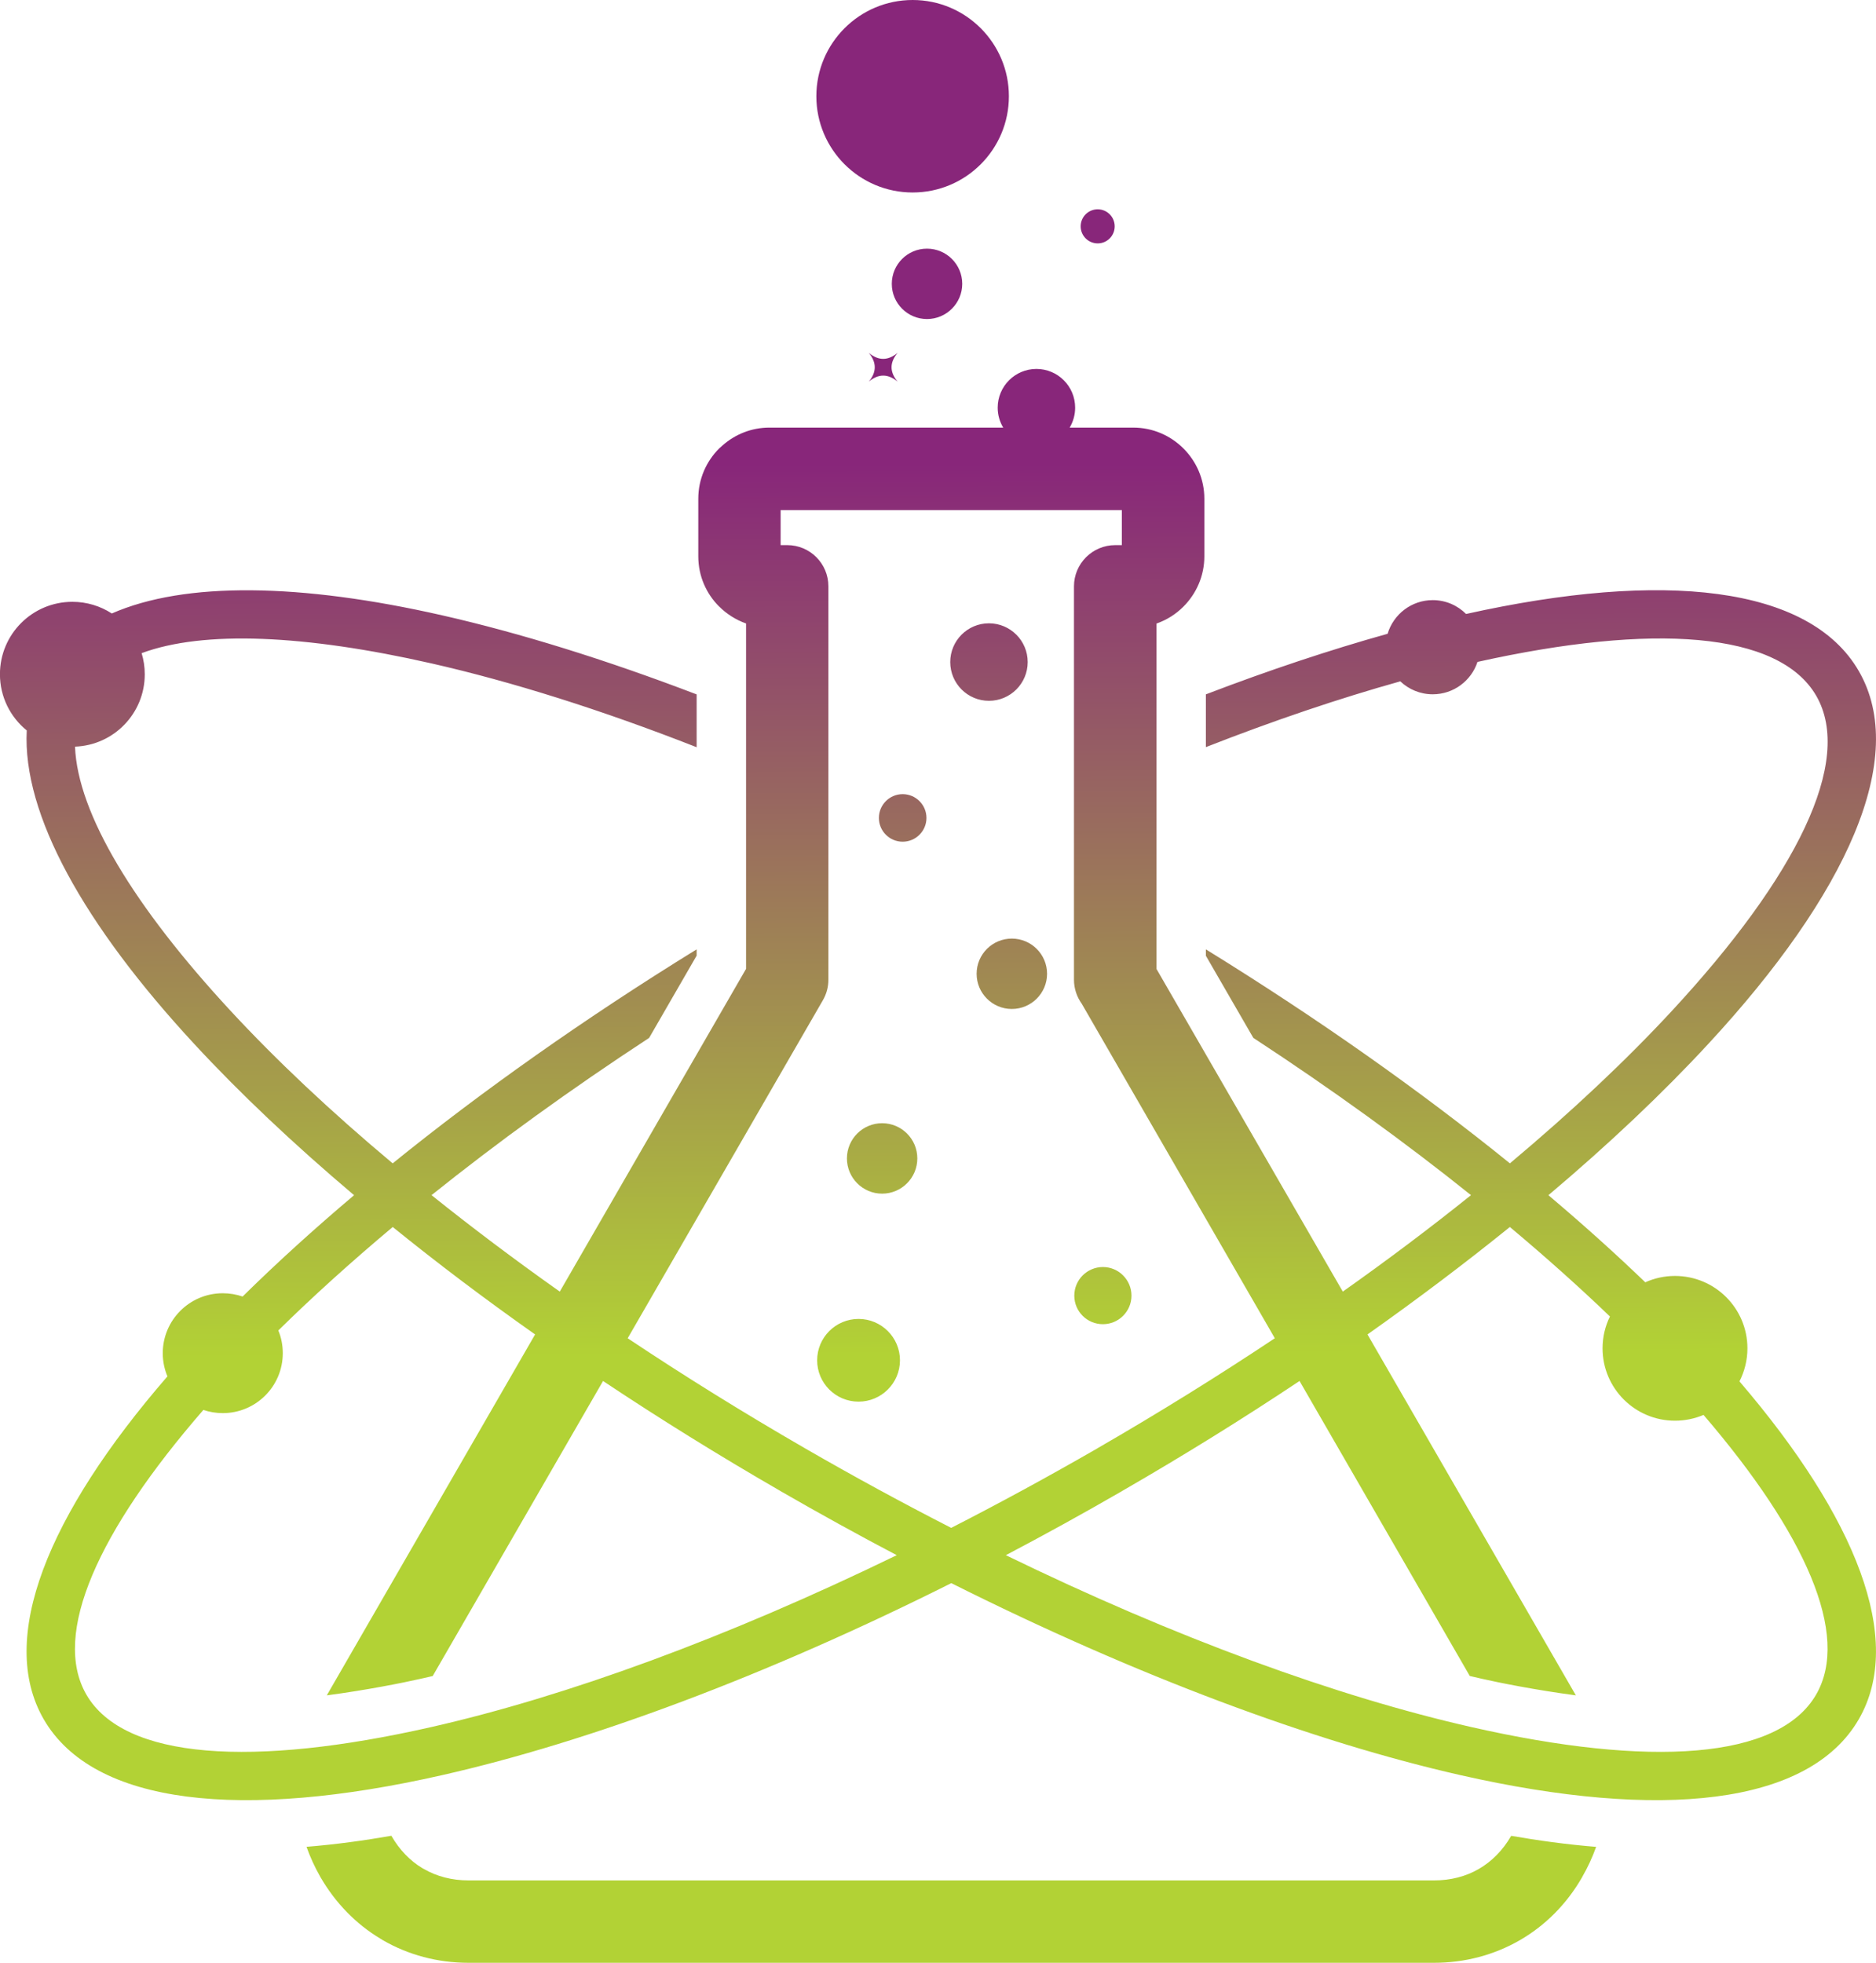 <?xml version="1.0" encoding="UTF-8"?><svg id="Layer_2" xmlns="http://www.w3.org/2000/svg" xmlns:xlink="http://www.w3.org/1999/xlink" viewBox="0 0 353.39 369.75"><defs><style>.cls-1{fill:url(#linear-gradient);fill-rule:evenodd;}</style><linearGradient id="linear-gradient" x1="177.41" y1="301.57" x2="176.47" y2="80.68" gradientUnits="userSpaceOnUse"><stop offset=".21" stop-color="#b2d235"/><stop offset=".97" stop-color="#88267a"/></linearGradient></defs><g id="Layer_1-2"><path class="cls-1" d="M73.72,345.82l.05.08c1.48,2.56,3.45,4.6,5.74,5.99l.36.2c2.42,1.39,5.27,2.14,8.4,2.14h181.87c3.13,0,5.99-.75,8.4-2.14,2.45-1.41,4.54-3.52,6.1-6.21l.03-.05c5.03.88,10.45,1.63,16,2.08-.69,1.94-1.56,3.84-2.64,5.7v.02c-2.93,5.09-6.95,9.1-11.73,11.86-4.81,2.77-10.31,4.26-16.16,4.26H88.26c-5.85,0-11.36-1.49-16.16-4.27l-.45-.28c-4.58-2.75-8.44-6.68-11.29-11.6-1.06-1.86-1.94-3.77-2.62-5.7,5.55-.45,10.96-1.2,15.98-2.08M174.62,60.1c3.66,0,6.64-2.97,6.64-6.63s-2.97-6.63-6.64-6.63-6.63,2.97-6.63,6.63,2.97,6.63,6.63,6.63ZM153.78,18.13c0,10.01,8.12,18.13,18.14,18.13s18.13-8.12,18.13-18.13S181.93,0,171.92,0s-18.14,8.12-18.14,18.13ZM169.09,66.47c-1.82,1.5-3.61,1.52-5.43,0,1.49,1.81,1.5,3.61,0,5.42,1.82-1.51,3.61-1.51,5.43,0-1.53-1.81-1.52-3.61,0-5.42ZM186.29,132.02c4.03,0,7.3-3.27,7.3-7.3s-3.27-7.3-7.3-7.3-7.29,3.27-7.29,7.3,3.27,7.3,7.29,7.3ZM190.6,190.07c3.66,0,6.64-2.97,6.64-6.63s-2.98-6.63-6.64-6.63-6.63,2.97-6.63,6.63,2.97,6.63,6.63,6.63ZM170.04,158.56c2.47,0,4.48-2.01,4.48-4.48s-2.01-4.48-4.48-4.48-4.48,2.01-4.48,4.48,2,4.48,4.48,4.48ZM166.17,224.86c3.66,0,6.63-2.98,6.63-6.64s-2.97-6.63-6.63-6.63-6.63,2.97-6.63,6.63,2.97,6.64,6.63,6.64ZM161.73,264.04c4.3,0,7.8-3.49,7.8-7.79s-3.5-7.79-7.8-7.79-7.8,3.49-7.8,7.79,3.49,7.79,7.8,7.79ZM207.76,249.45c2.97,0,5.38-2.41,5.38-5.38s-2.41-5.39-5.38-5.39-5.39,2.41-5.39,5.39,2.41,5.38,5.39,5.38ZM203.57,42.64c0,1.77,1.44,3.21,3.21,3.21s3.2-1.44,3.2-3.21-1.43-3.21-3.2-3.21-3.21,1.43-3.21,3.21ZM168.92,292.96c-7.26-3.81-14.57-7.85-21.91-12.08l-.02-.02c-11.65-6.72-22.81-13.66-33.39-20.71l-32.09,55.58-2.33.53c-3.27.74-9.96,2.09-17.62,3.11l39.24-67.99c-9.52-6.71-18.49-13.49-26.82-20.24-7.84,6.58-15.06,13.1-21.55,19.49.55,1.32.84,2.77.84,4.28,0,6.24-5.06,11.29-11.3,11.29-1.28,0-2.52-.21-3.66-.6-19.8,22.79-28.6,42.23-22.05,53.61,7.11,12.3,31.43,13.75,64.99,6.13,25.37-5.76,55.63-16.79,87.68-32.38ZM189.47,292.96c32.04,15.6,62.31,26.62,87.68,32.38,33.56,7.62,57.87,6.17,64.97-6.13,6.47-11.22-2.01-30.29-21.22-52.67-1.66.7-3.47,1.09-5.38,1.09-7.53,0-13.64-6.1-13.64-13.64,0-2.15.5-4.18,1.39-5.99-5.77-5.55-12.08-11.18-18.85-16.86-8.35,6.75-17.32,13.53-26.82,20.24l39.25,67.99c-7.67-1.02-14.38-2.37-17.64-3.11l-2.34-.54-32.07-55.57c-10.58,7.05-21.75,13.99-33.4,20.71l-.02.02c-7.34,4.24-14.65,8.27-21.9,12.08ZM118.24,252.1c10.56,7.04,21.73,13.99,33.39,20.72l.03.02c9.25,5.34,18.44,10.33,27.52,14.98,9.1-4.65,18.28-9.65,27.54-14.98l.02-.02c11.67-6.74,22.83-13.68,33.4-20.72l-.99-1.73-35.39-61.31c-.91-1.27-1.45-2.83-1.45-4.5v-74.11c0-4.28,3.49-7.76,7.77-7.76h1.25v-6.6h-64.28v6.6h1.25c4.28,0,7.75,3.48,7.75,7.76v74.11c0,1.32-.34,2.66-1.05,3.88l-36.76,63.66ZM21.05,115.57c13.8-6.06,35.59-5.71,62.22.34,14.61,3.32,30.78,8.33,47.96,14.9v9.95c-17.97-7.05-34.86-12.36-50-15.8-23.76-5.39-42.89-6.25-54.55-1.92.38,1.26.59,2.6.59,3.98,0,7.37-5.83,13.37-13.14,13.63.5,12.62,11.14,30.14,29.29,49.75,8.6,9.29,18.86,18.97,30.55,28.75,16.77-13.57,36.07-27.24,57.26-40.31v1.18l-8.95,15.5c-14.88,9.74-28.63,19.71-40.99,29.62,7.56,6.06,15.63,12.14,24.16,18.17l35.09-60.8v-65.06c-1.92-.68-3.65-1.78-5.06-3.19h-.01c-2.43-2.41-3.93-5.76-3.93-9.46v-10.85c0-3.7,1.5-7.04,3.93-9.47l.65-.58c2.37-2.09,5.45-3.35,8.82-3.35h44.04c-.66-1.1-1.04-2.38-1.04-3.75,0-4.03,3.27-7.3,7.3-7.3s7.29,3.27,7.29,7.3c0,1.37-.38,2.65-1.03,3.75h11.96c3.7,0,7.04,1.5,9.47,3.93,2.43,2.43,3.94,5.77,3.94,9.47v10.85c0,3.69-1.51,7.04-3.94,9.47-1.41,1.42-3.14,2.52-5.07,3.19v65.08l35.09,60.77c8.54-6.03,16.6-12.11,24.15-18.17-12.36-9.91-26.12-19.88-41.01-29.63l-8.93-15.46v-1.21c21.19,13.08,40.5,26.74,57.27,40.31,11.67-9.79,21.94-19.46,30.54-28.75,23.37-25.24,34.26-47,27.17-59.32-7.04-12.16-30.86-13.71-63.82-6.39-1.16,3.54-4.49,6.1-8.43,6.1-2.36,0-4.52-.93-6.11-2.44-11.49,3.21-23.78,7.36-36.62,12.39v-9.94c11.96-4.58,23.43-8.39,34.23-11.41,1.1-3.67,4.49-6.34,8.5-6.34,2.45,0,4.68,1,6.28,2.61,37.14-8.26,64.7-5.33,73.99,10.77,9.38,16.26-2.16,41.92-28.4,70.26-8.52,9.22-18.63,18.79-30.08,28.46,6.54,5.52,12.63,11,18.25,16.41,1.7-.77,3.59-1.2,5.59-1.2,7.54,0,13.65,6.1,13.65,13.64,0,2.24-.55,4.35-1.5,6.22,22.01,25.7,31.13,48.66,22.49,63.63-9.38,16.26-37.37,19.1-75.04,10.55-27.66-6.27-60.92-18.63-95.92-36.17-34.99,17.54-68.26,29.9-95.92,36.17-37.67,8.55-65.66,5.71-75.05-10.54-8.74-15.16.71-38.5,23.31-64.58-.56-1.34-.88-2.81-.88-4.36,0-6.24,5.06-11.3,11.3-11.3,1.31,0,2.57.22,3.74.62,6.36-6.27,13.39-12.66,21-19.09-11.44-9.67-21.55-19.24-30.08-28.46-20.84-22.51-32.41-43.33-31.58-59.09-3.08-2.5-5.05-6.31-5.05-10.59,0-7.53,6.1-13.64,13.64-13.64,2.73,0,5.28.8,7.42,2.19Z"/></g></svg>